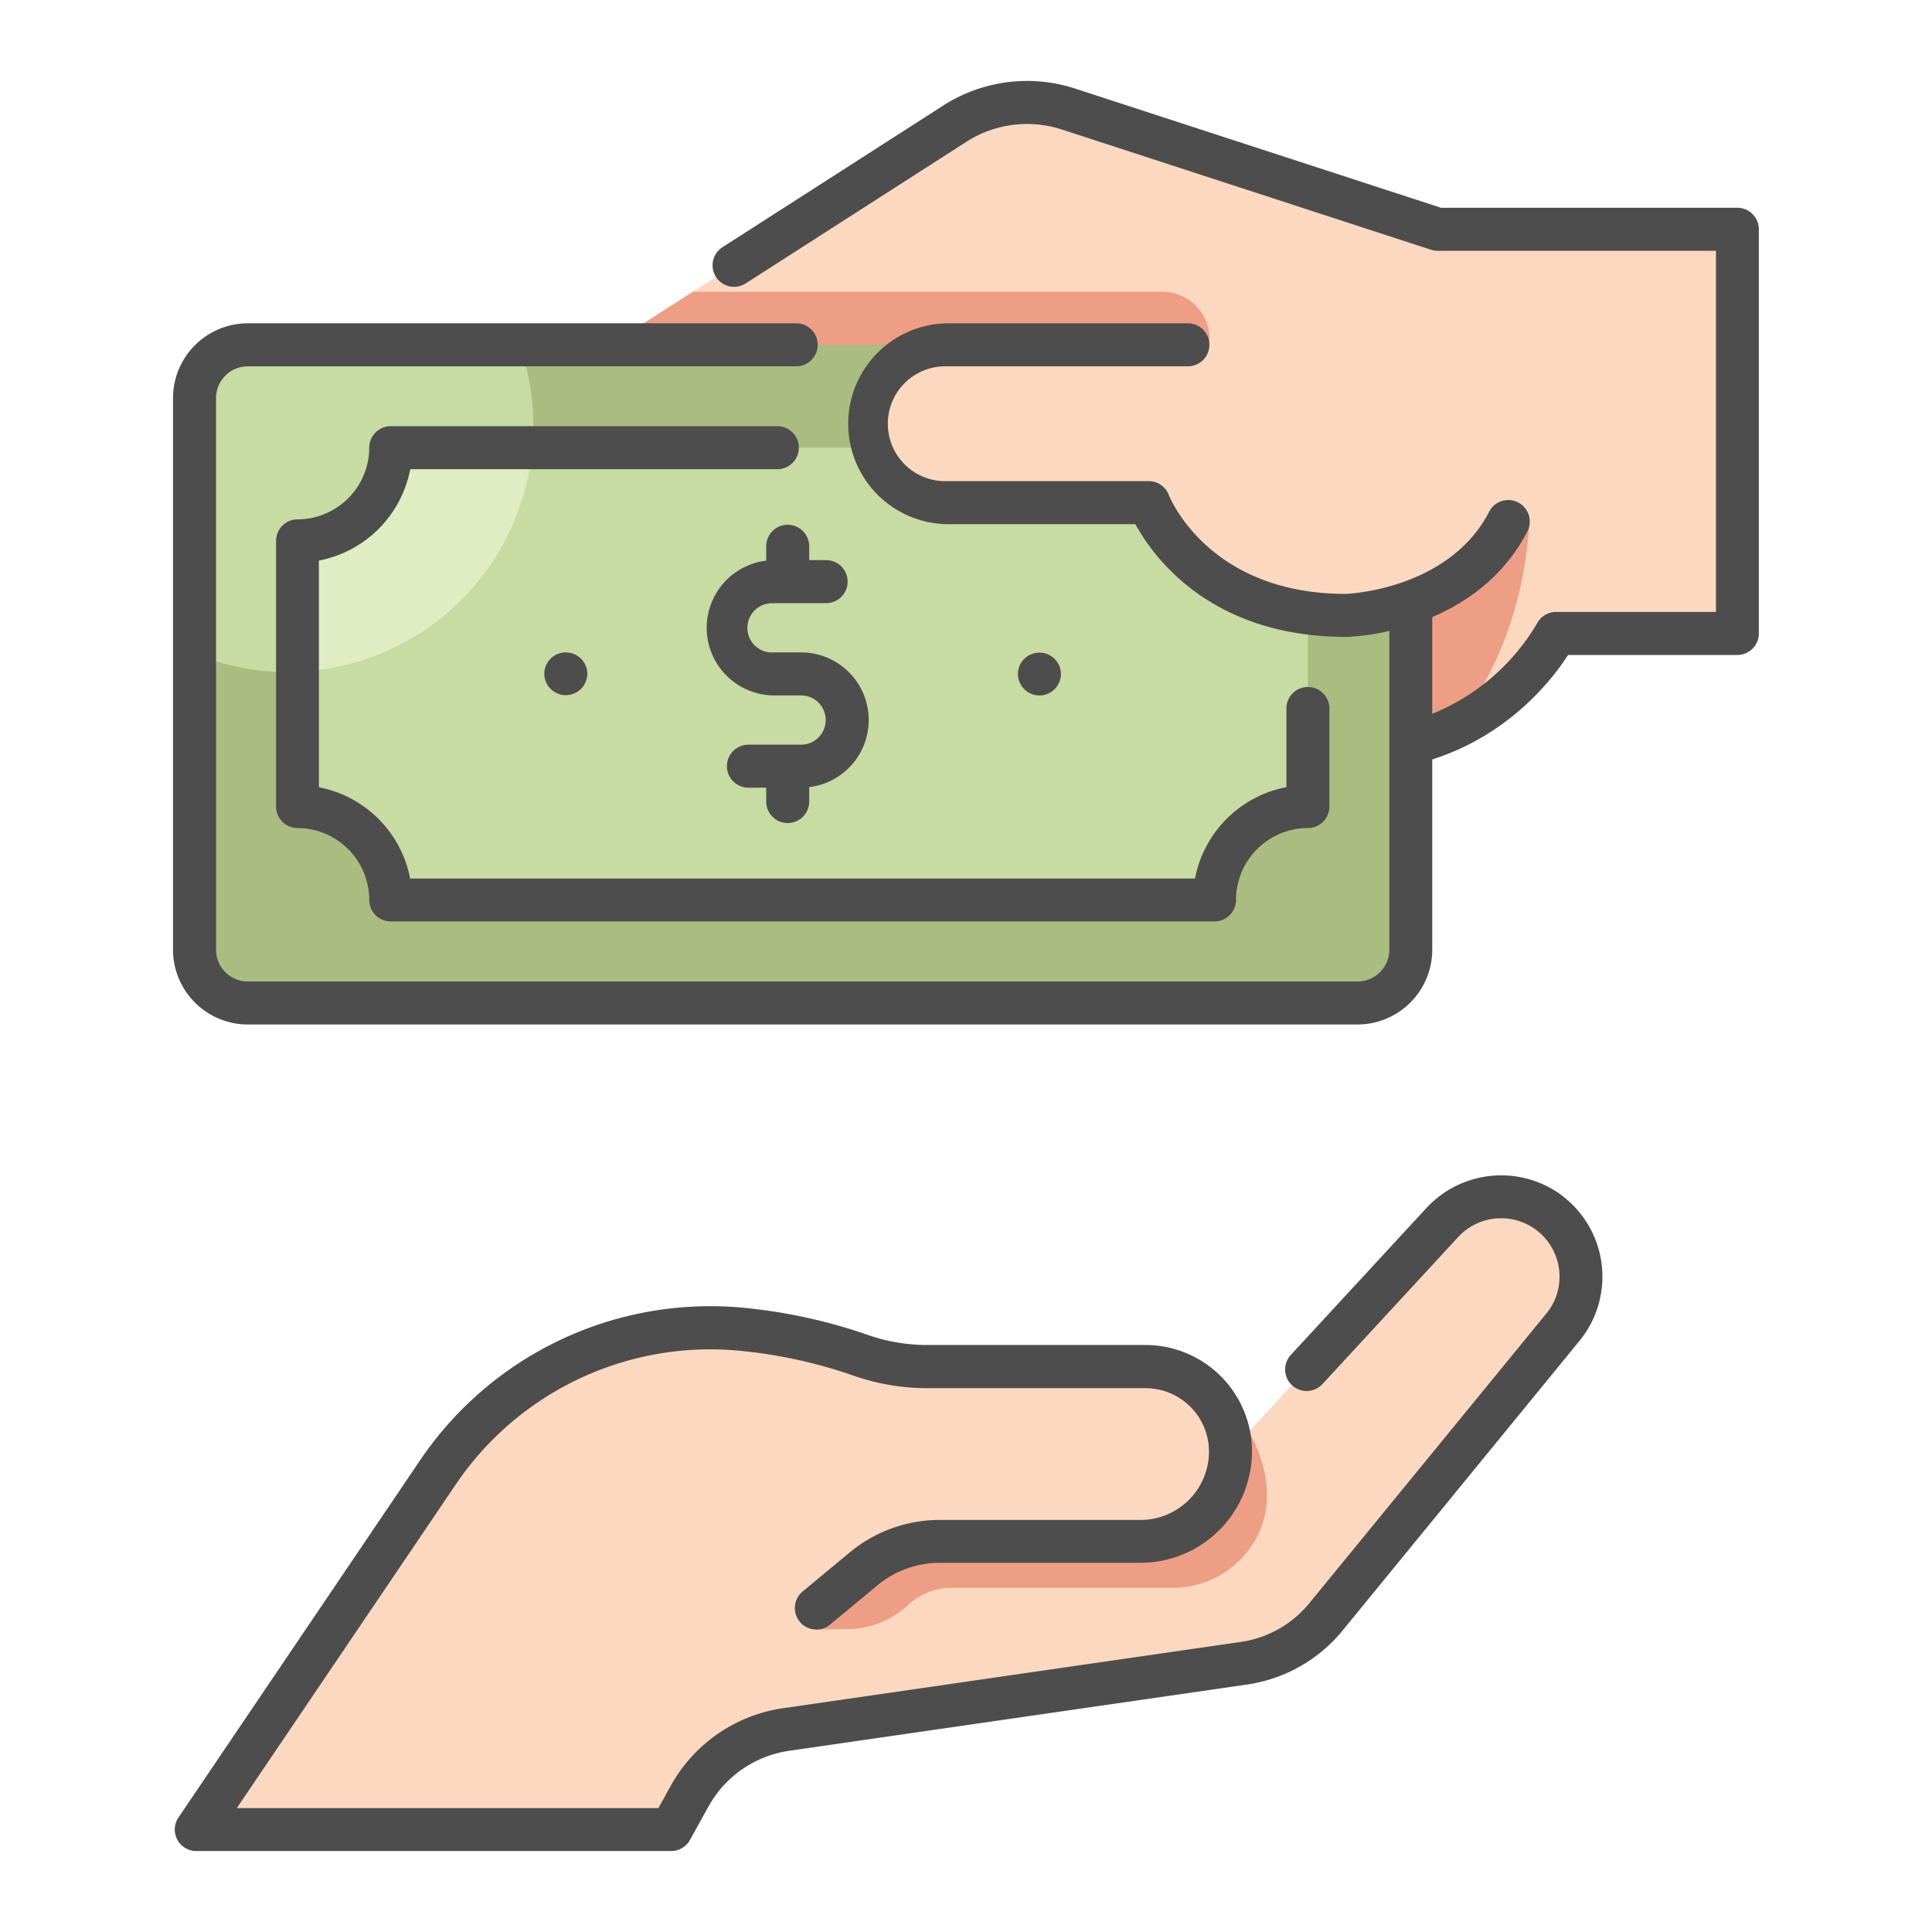 <svg xmlns="http://www.w3.org/2000/svg" id="icon" viewBox="0 0 512 512"><defs><style>.cls-1{fill:#fcd8c0;}.cls-2{fill:#ef9e86;}.cls-3{fill:#aabc80;}.cls-4{fill:#c7dba2;}.cls-5{fill:#e0edc3;}.cls-6{fill:#4d4d4d;}</style></defs><title>pay cash</title><path class="cls-1" d="M143.64,103,253,32.8a35.59,35.59,0,0,1,30.24-3.88L381,60.76h79.48V167.87H412.37s-15.95,30.86-53.54,30.86H143.64Z"></path><path class="cls-2" d="M405.28,137.77,243.77,91.86h76.77v-2A12.5,12.5,0,0,0,308,77.32H183.62l-40,25.65v95.76H358.83a60.85,60.85,0,0,0,25.81-5.54C405,170.43,405.28,137.77,405.28,137.77Z"></path><path class="cls-3" d="M51.55,105.49v146.2A14.11,14.11,0,0,0,65.66,265.8H359.75a14.11,14.11,0,0,0,14.11-14.11V91.38H65.66A14.11,14.11,0,0,0,51.55,105.49Z"></path><path class="cls-4" d="M51.55,105.49v67.77a65.16,65.16,0,0,0,86.13-81.88h-72A14.11,14.11,0,0,0,51.55,105.49Z"></path><path class="cls-4" d="M346.61,213.79a24.76,24.76,0,0,0-24.76,24.76H103.56a24.76,24.76,0,0,0-24.75-24.76v-70.4a24.75,24.75,0,0,0,24.75-24.75H321.85a24.75,24.75,0,0,0,24.76,24.75Z"></path><path class="cls-1" d="M399.62,138.39c-12.6,24.08-43,24.7-43,24.7-40.74,0-52.23-29.88-52.23-29.88H250.89A20.91,20.91,0,0,1,230,112.3h0a20.92,20.92,0,0,1,20.91-20.92H314.8l60.61-9.21a22,22,0,0,1,25.32,22.51Z"></path><path class="cls-1" d="M52,484.85l63.89-94.43a87.34,87.34,0,0,1,81.76-38,134.23,134.23,0,0,1,30,6.64,53.6,53.6,0,0,0,17.81,3.13h58.1a22.49,22.49,0,0,1,22.49,22.49h0l56.18-60.73a21.17,21.17,0,0,1,28.71-2.2h0a21.18,21.18,0,0,1,3.23,30l-62.76,76.74a34.51,34.51,0,0,1-21.78,12.32L208.21,458.35a34.76,34.76,0,0,0-25.42,17.57l-4.94,8.93Z"></path><path class="cls-2" d="M304.57,410.23H238.18l-22,17.73v3.88l8.59-.11a23.64,23.64,0,0,0,15.44-6l.71-.63a16.82,16.82,0,0,1,11.26-4.31h58.36A25.12,25.12,0,0,0,334,405.37c2.54-6.31,2.86-14.65-2.58-25.19l-.83-.41-4.52,4.89C325.83,403.54,304.57,410.23,304.57,410.23Z"></path><path class="cls-5" d="M141.09,118.64H103.56a24.75,24.75,0,0,1-24.75,24.75V178A65.13,65.13,0,0,0,141.09,118.64Z"></path><path class="cls-6" d="M460.45,55.06H381.88L285,23.5A41.13,41.13,0,0,0,249.92,28L191.55,65.46a5.7,5.7,0,1,0,6.16,9.59L256.07,37.6a29.75,29.75,0,0,1,25.4-3.26l97.74,31.84a5.84,5.84,0,0,0,1.76.28h73.78v95.71H412.37a5.7,5.7,0,0,0-5.06,3.08,57.27,57.27,0,0,1-27.75,23.93V163.53c9.13-3.9,18.92-10.68,25.1-22.49a5.7,5.7,0,1,0-10.09-5.29c-10.84,20.71-37.78,21.63-37.92,21.64-36.08,0-46.49-25.18-46.91-26.23a5.69,5.69,0,0,0-5.32-3.65H250.89a15.22,15.22,0,1,1,0-30.43H314.8a5.7,5.7,0,0,0,0-11.4H250.89a26.62,26.62,0,0,0,0,53.23h50c4.76,8.73,20,29.88,55.91,29.88a62.35,62.35,0,0,0,11.39-1.59v84.49a8.42,8.42,0,0,1-8.41,8.41H65.66a8.42,8.42,0,0,1-8.41-8.41V105.49a8.42,8.42,0,0,1,8.41-8.41H211a5.7,5.7,0,0,0,0-11.4H65.66a19.84,19.84,0,0,0-19.81,19.81v146.2A19.83,19.83,0,0,0,65.66,271.5H359.75a19.83,19.83,0,0,0,19.81-19.81V201.26c20.43-6.51,31.87-21.24,36-27.69h44.85a5.7,5.7,0,0,0,5.7-5.7V60.76A5.7,5.7,0,0,0,460.45,55.06Z"></path><path class="cls-6" d="M84.51,208.63V148.56a30.53,30.53,0,0,0,24.21-24.22H206a5.7,5.7,0,1,0,0-11.4H103.56a5.7,5.7,0,0,0-5.7,5.7,19.08,19.08,0,0,1-19,19,5.7,5.7,0,0,0-5.7,5.7v70.4a5.7,5.7,0,0,0,5.7,5.7,19.08,19.08,0,0,1,19,19.06,5.7,5.7,0,0,0,5.7,5.7H321.85a5.7,5.7,0,0,0,5.7-5.7,19.08,19.08,0,0,1,19.06-19.06,5.7,5.7,0,0,0,5.69-5.7V188a5.7,5.7,0,1,0-11.39,0v20.6a30.53,30.53,0,0,0-24.22,24.22h-208A30.52,30.52,0,0,0,84.51,208.63Z"></path><path class="cls-6" d="M205.22,159.84h13.71a5.7,5.7,0,1,0,0-11.4h-4.48v-3.67a5.7,5.7,0,0,0-11.4,0v3.81a17.92,17.92,0,0,0,2.17,35.71h7.07a6.53,6.53,0,0,1,0,13.06H198.58a5.7,5.7,0,1,0,0,11.39h4.47v3.67a5.7,5.7,0,0,0,11.4,0V208.6a17.92,17.92,0,0,0-2.16-35.71h-7.07a6.53,6.53,0,1,1,0-13Z"></path><path class="cls-6" d="M145.92,174.57a5.7,5.7,0,0,0-1.67,4,6,6,0,0,0,.11,1.13,5.56,5.56,0,0,0,.33,1,4.55,4.55,0,0,0,.53,1,5.26,5.26,0,0,0,.7.86,4.91,4.91,0,0,0,.87.71,6.18,6.18,0,0,0,1,.53,6.3,6.3,0,0,0,1.07.32,5.21,5.21,0,0,0,1.11.1,5.71,5.71,0,0,0,4-1.66,5.9,5.9,0,0,0,.71-.86,7.28,7.28,0,0,0,.53-1,6.33,6.33,0,0,0,.31-1,4.72,4.72,0,0,0,.12-1.13,5.7,5.7,0,0,0-9.73-4Z"></path><path class="cls-6" d="M270.72,181.76a6.49,6.49,0,0,0,.71.86,5.67,5.67,0,0,0,8.76-.86,4.55,4.55,0,0,0,.53-1,5.56,5.56,0,0,0,.33-1,6,6,0,0,0,.11-1.11,5.7,5.7,0,0,0-11.4,0,6,6,0,0,0,.12,1.11,5.53,5.53,0,0,0,.32,1A6.29,6.29,0,0,0,270.72,181.76Z"></path><path class="cls-6" d="M414.52,317.26a27,27,0,0,0-36.43,2.8l-36,39a5.7,5.7,0,0,0,8.37,7.74l36-39a15.48,15.48,0,0,1,26.74,8.85,15.34,15.34,0,0,1-3.41,11.46L347,424.85a28.8,28.8,0,0,1-18.19,10.28L207.4,452.71a40.66,40.66,0,0,0-29.59,20.45l-3.32,6H62.76l57.87-85.54a81.45,81.45,0,0,1,76.42-35.55,129.29,129.29,0,0,1,28.75,6.35,59.15,59.15,0,0,0,19.7,3.46h58.1a16.82,16.82,0,0,1,16.79,16.79,18.15,18.15,0,0,1-18.13,18.13H249a37.31,37.31,0,0,0-23.79,8.59l-12.5,10.37a5.7,5.7,0,0,0,3.65,10.09,5.62,5.62,0,0,0,3.63-1.32l12.5-10.37a25.93,25.93,0,0,1,16.51-6h53.26a29.57,29.57,0,0,0,29.53-29.53,28.23,28.23,0,0,0-28.19-28.19H245.5a47.82,47.82,0,0,1-15.92-2.81,140.69,140.69,0,0,0-31.29-6.93,92.83,92.83,0,0,0-87.1,40.49L47.3,481.65A5.69,5.69,0,0,0,52,490.54H177.85a5.68,5.68,0,0,0,5-2.94l4.94-8.92A29.23,29.23,0,0,1,209,464l121.46-17.58a40.12,40.12,0,0,0,25.37-14.35l62.76-76.74a26.88,26.88,0,0,0-4.1-38.06Z"></path></svg>
